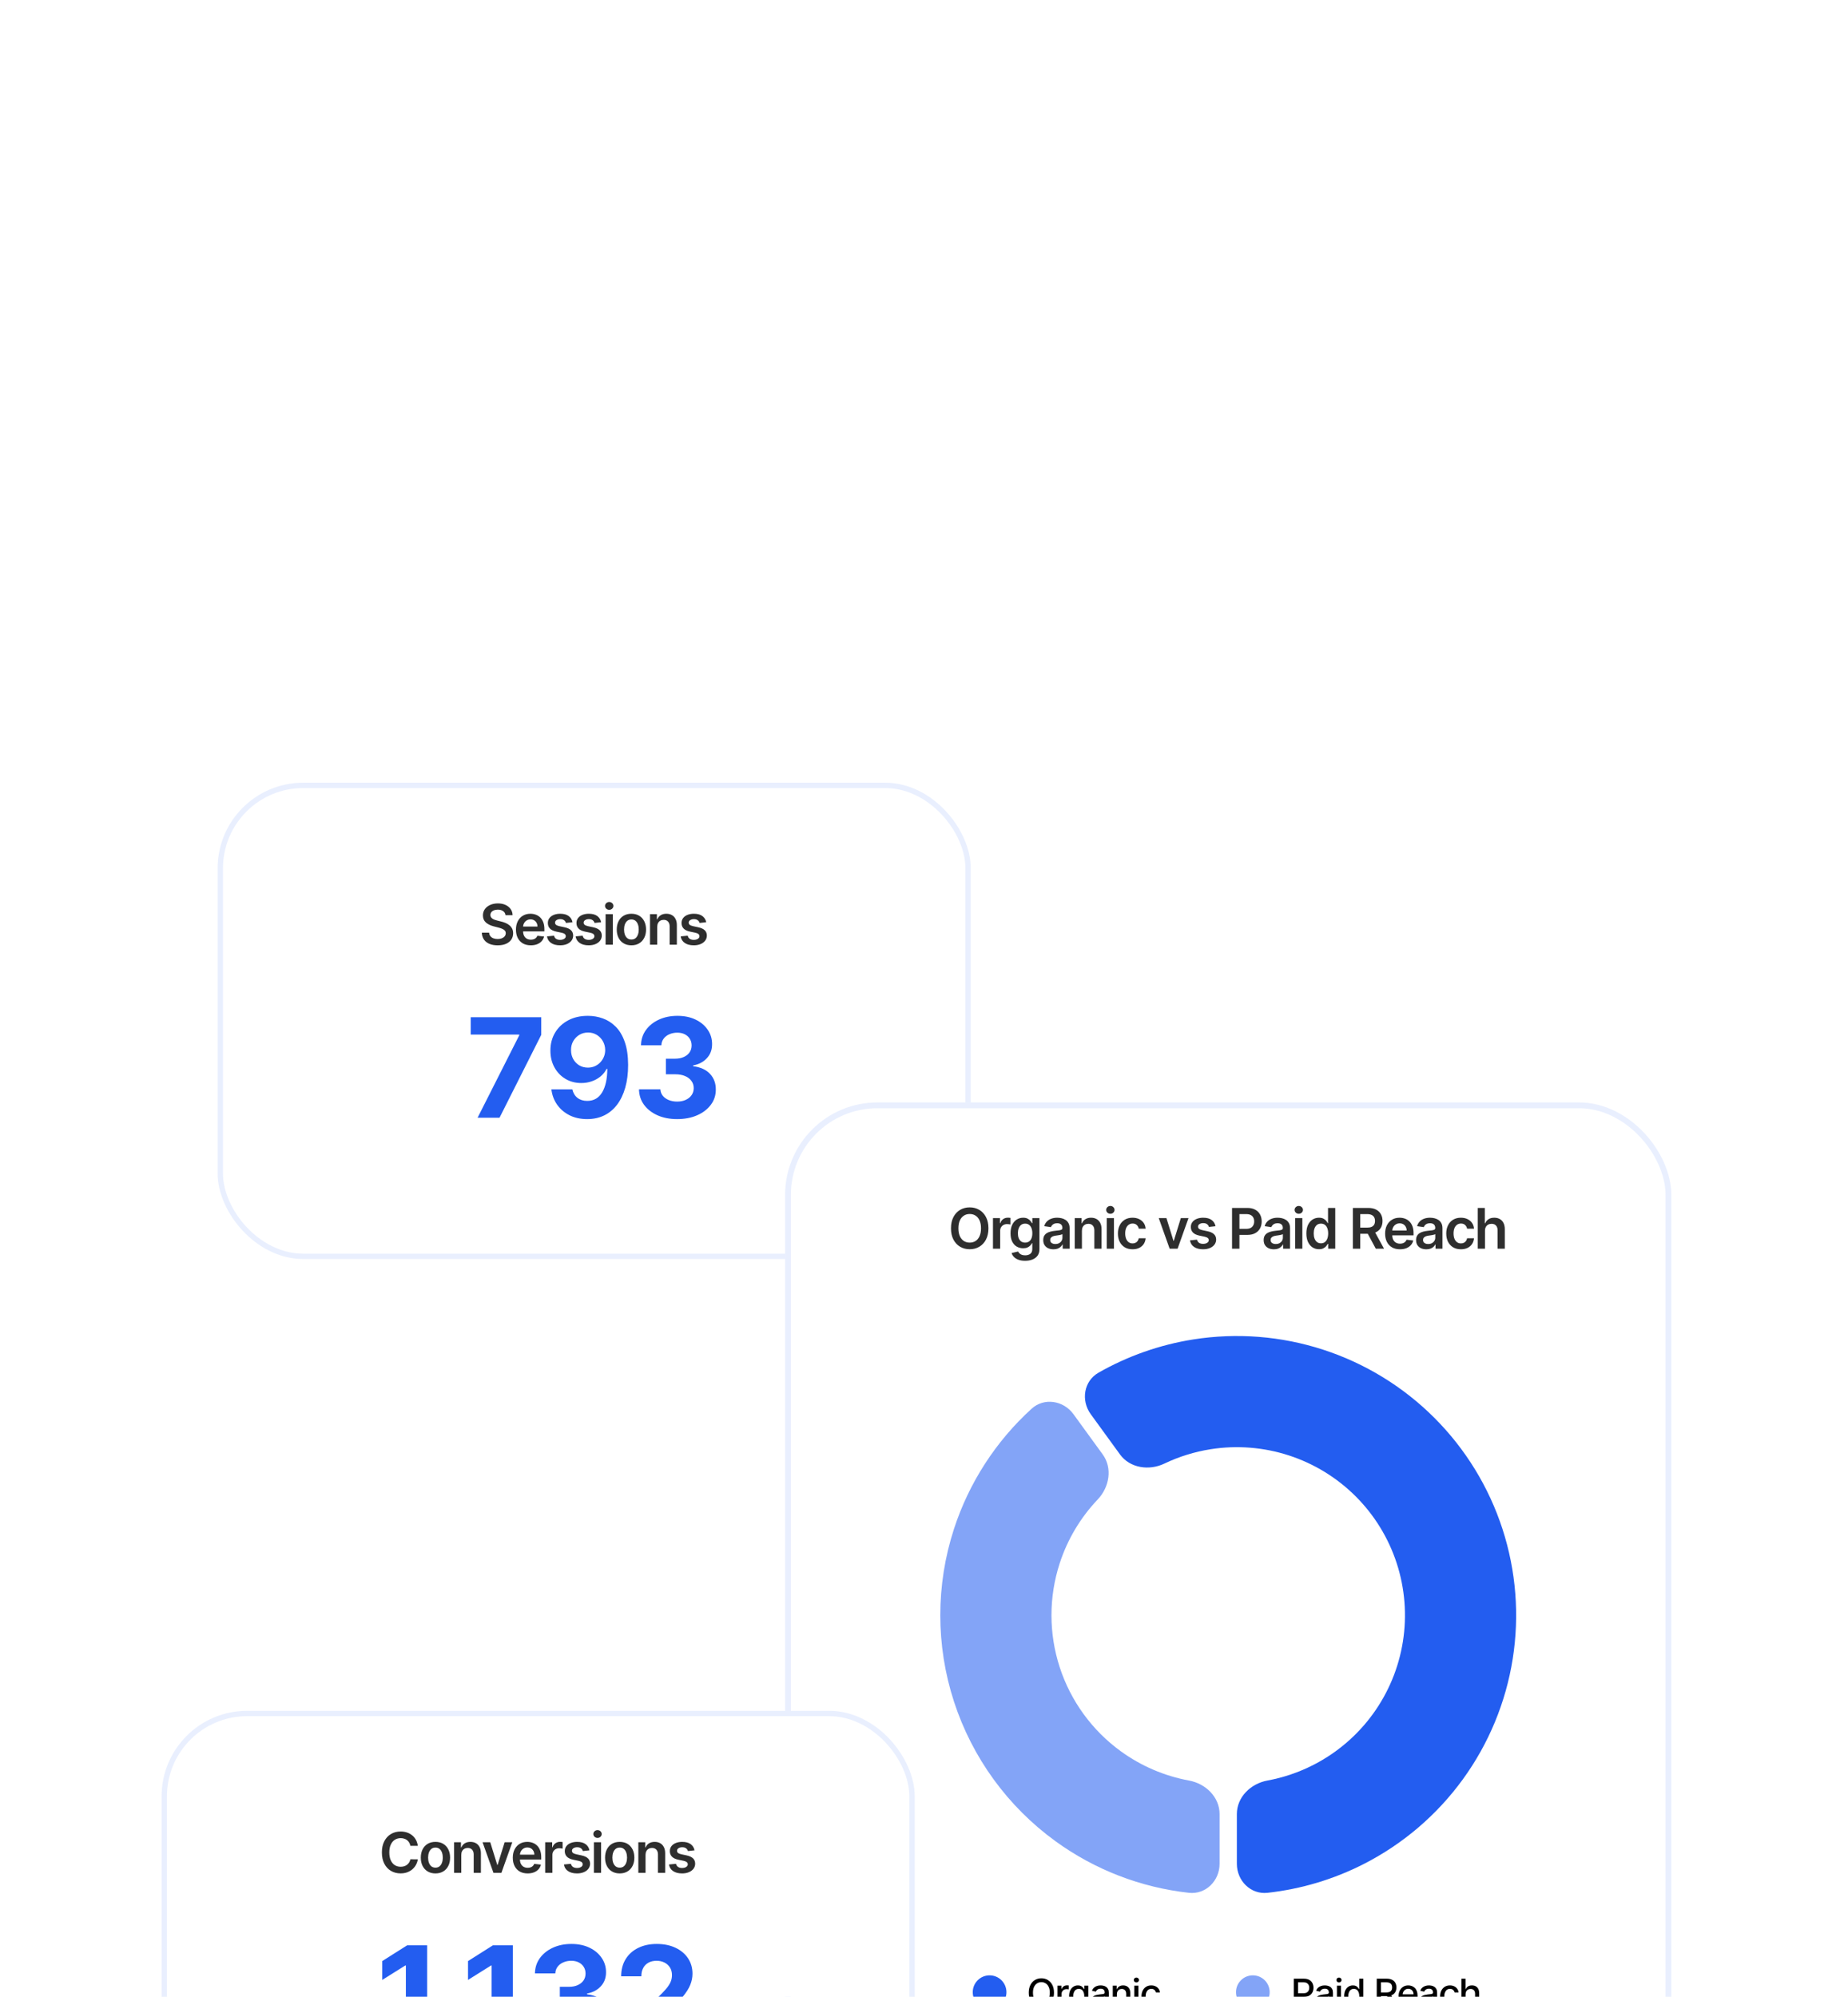 <?xml version="1.0" encoding="UTF-8"?>
<svg xmlns="http://www.w3.org/2000/svg" width="446" height="482" viewBox="0 0 446 482" fill="none">
  <g filter="url(#filter0_dddd_879_987)">
    <rect x="52.526" y="7" width="181.758" height="114.973" rx="20.645" fill="white"></rect>
    <rect x="53.171" y="7.645" width="180.468" height="113.682" rx="20" stroke="#235DF0" stroke-opacity="0.1" stroke-width="1.29"></rect>
    <path d="M121.992 38.971C121.947 38.552 121.758 38.225 121.425 37.992C121.095 37.758 120.666 37.641 120.138 37.641C119.766 37.641 119.448 37.697 119.182 37.809C118.916 37.921 118.713 38.073 118.572 38.266C118.431 38.458 118.359 38.677 118.356 38.923C118.356 39.129 118.402 39.306 118.495 39.457C118.591 39.607 118.721 39.735 118.884 39.841C119.048 39.943 119.228 40.03 119.427 40.1C119.626 40.171 119.826 40.23 120.027 40.278L120.95 40.509C121.321 40.595 121.678 40.712 122.021 40.859C122.367 41.007 122.676 41.192 122.948 41.416C123.223 41.641 123.441 41.911 123.601 42.228C123.761 42.545 123.841 42.917 123.841 43.343C123.841 43.919 123.694 44.426 123.399 44.865C123.105 45.301 122.679 45.642 122.122 45.888C121.568 46.132 120.897 46.253 120.109 46.253C119.344 46.253 118.679 46.135 118.116 45.898C117.555 45.661 117.117 45.315 116.8 44.86C116.486 44.406 116.316 43.852 116.29 43.199H118.044C118.069 43.541 118.175 43.826 118.361 44.053C118.546 44.281 118.788 44.45 119.086 44.563C119.387 44.675 119.723 44.731 120.095 44.731C120.482 44.731 120.822 44.673 121.113 44.558C121.408 44.439 121.638 44.276 121.805 44.068C121.971 43.856 122.056 43.61 122.059 43.328C122.056 43.072 121.981 42.861 121.833 42.694C121.686 42.524 121.48 42.383 121.214 42.271C120.951 42.156 120.644 42.054 120.292 41.964L119.172 41.676C118.362 41.468 117.722 41.152 117.251 40.73C116.784 40.304 116.55 39.739 116.55 39.034C116.55 38.454 116.707 37.947 117.021 37.511C117.338 37.076 117.768 36.738 118.313 36.498C118.857 36.255 119.473 36.133 120.162 36.133C120.86 36.133 121.472 36.255 121.997 36.498C122.525 36.738 122.94 37.073 123.241 37.502C123.542 37.928 123.697 38.418 123.707 38.971H121.992ZM128.103 46.249C127.364 46.249 126.725 46.095 126.187 45.788C125.652 45.477 125.241 45.038 124.952 44.471C124.664 43.901 124.52 43.23 124.52 42.459C124.52 41.7 124.664 41.034 124.952 40.461C125.244 39.884 125.65 39.436 126.172 39.116C126.694 38.792 127.308 38.63 128.012 38.63C128.467 38.63 128.896 38.704 129.299 38.852C129.706 38.996 130.065 39.22 130.375 39.524C130.689 39.828 130.936 40.216 131.115 40.686C131.294 41.154 131.384 41.711 131.384 42.358V42.891H125.337V41.719H129.717C129.714 41.386 129.642 41.09 129.501 40.83C129.36 40.568 129.163 40.361 128.91 40.211C128.661 40.06 128.369 39.985 128.036 39.985C127.681 39.985 127.368 40.072 127.099 40.244C126.83 40.414 126.621 40.638 126.47 40.917C126.323 41.192 126.248 41.495 126.244 41.825V42.848C126.244 43.277 126.323 43.645 126.48 43.953C126.637 44.257 126.856 44.491 127.138 44.654C127.42 44.814 127.75 44.894 128.127 44.894C128.38 44.894 128.609 44.859 128.814 44.788C129.019 44.715 129.197 44.608 129.347 44.467C129.498 44.326 129.612 44.151 129.688 43.943L131.312 44.126C131.21 44.555 131.014 44.929 130.726 45.249C130.441 45.566 130.076 45.813 129.631 45.989C129.186 46.162 128.677 46.249 128.103 46.249ZM138.17 40.677L136.585 40.85C136.54 40.69 136.462 40.539 136.35 40.398C136.241 40.257 136.094 40.144 135.908 40.057C135.722 39.971 135.495 39.927 135.226 39.927C134.864 39.927 134.56 40.006 134.313 40.163C134.07 40.32 133.95 40.523 133.953 40.773C133.95 40.987 134.028 41.162 134.188 41.296C134.352 41.431 134.621 41.541 134.995 41.628L136.254 41.897C136.952 42.047 137.471 42.286 137.81 42.612C138.153 42.939 138.326 43.367 138.329 43.895C138.326 44.359 138.189 44.769 137.92 45.125C137.655 45.477 137.285 45.752 136.811 45.951C136.337 46.149 135.793 46.249 135.178 46.249C134.275 46.249 133.548 46.06 132.997 45.682C132.446 45.301 132.118 44.771 132.012 44.092L133.708 43.929C133.785 44.262 133.948 44.513 134.198 44.683C134.448 44.852 134.773 44.937 135.173 44.937C135.586 44.937 135.917 44.852 136.167 44.683C136.42 44.513 136.547 44.303 136.547 44.053C136.547 43.842 136.465 43.668 136.302 43.53C136.142 43.392 135.892 43.286 135.552 43.213L134.294 42.949C133.586 42.801 133.063 42.553 132.723 42.204C132.384 41.852 132.216 41.407 132.219 40.869C132.216 40.414 132.339 40.02 132.589 39.687C132.842 39.351 133.192 39.092 133.641 38.909C134.092 38.723 134.613 38.63 135.202 38.63C136.066 38.63 136.747 38.815 137.243 39.183C137.743 39.551 138.052 40.049 138.17 40.677ZM145.078 40.677L143.493 40.85C143.448 40.69 143.369 40.539 143.257 40.398C143.148 40.257 143.001 40.144 142.815 40.057C142.63 39.971 142.402 39.927 142.133 39.927C141.771 39.927 141.467 40.006 141.221 40.163C140.977 40.32 140.857 40.523 140.86 40.773C140.857 40.987 140.936 41.162 141.096 41.296C141.259 41.431 141.528 41.541 141.903 41.628L143.161 41.897C143.859 42.047 144.378 42.286 144.718 42.612C145.06 42.939 145.233 43.367 145.236 43.895C145.233 44.359 145.097 44.769 144.828 45.125C144.562 45.477 144.192 45.752 143.718 45.951C143.244 46.149 142.7 46.249 142.085 46.249C141.182 46.249 140.455 46.06 139.905 45.682C139.354 45.301 139.026 44.771 138.92 44.092L140.615 43.929C140.692 44.262 140.856 44.513 141.105 44.683C141.355 44.852 141.68 44.937 142.08 44.937C142.494 44.937 142.825 44.852 143.075 44.683C143.328 44.513 143.454 44.303 143.454 44.053C143.454 43.842 143.373 43.668 143.209 43.53C143.049 43.392 142.799 43.286 142.46 43.213L141.201 42.949C140.494 42.801 139.97 42.553 139.631 42.204C139.291 41.852 139.123 41.407 139.126 40.869C139.123 40.414 139.247 40.02 139.496 39.687C139.749 39.351 140.1 39.092 140.548 38.909C141 38.723 141.52 38.63 142.109 38.63C142.974 38.63 143.654 38.815 144.151 39.183C144.65 39.551 144.959 40.049 145.078 40.677ZM146.154 46.105V38.727H147.893V46.105H146.154ZM147.028 37.679C146.753 37.679 146.516 37.588 146.317 37.406C146.119 37.22 146.02 36.997 146.02 36.738C146.02 36.475 146.119 36.253 146.317 36.07C146.516 35.885 146.753 35.792 147.028 35.792C147.307 35.792 147.544 35.885 147.739 36.07C147.938 36.253 148.037 36.475 148.037 36.738C148.037 36.997 147.938 37.22 147.739 37.406C147.544 37.588 147.307 37.679 147.028 37.679ZM152.383 46.249C151.663 46.249 151.038 46.09 150.51 45.773C149.981 45.456 149.572 45.013 149.28 44.443C148.992 43.873 148.848 43.206 148.848 42.444C148.848 41.682 148.992 41.015 149.28 40.441C149.572 39.868 149.981 39.423 150.51 39.106C151.038 38.789 151.663 38.63 152.383 38.63C153.104 38.63 153.728 38.789 154.256 39.106C154.785 39.423 155.193 39.868 155.481 40.441C155.773 41.015 155.918 41.682 155.918 42.444C155.918 43.206 155.773 43.873 155.481 44.443C155.193 45.013 154.785 45.456 154.256 45.773C153.728 46.09 153.104 46.249 152.383 46.249ZM152.393 44.856C152.783 44.856 153.11 44.748 153.373 44.534C153.635 44.316 153.83 44.025 153.959 43.66C154.09 43.294 154.155 42.888 154.155 42.44C154.155 41.988 154.09 41.58 153.959 41.215C153.83 40.846 153.635 40.553 153.373 40.336C153.11 40.118 152.783 40.009 152.393 40.009C151.992 40.009 151.659 40.118 151.394 40.336C151.131 40.553 150.934 40.846 150.803 41.215C150.675 41.58 150.611 41.988 150.611 42.44C150.611 42.888 150.675 43.294 150.803 43.66C150.934 44.025 151.131 44.316 151.394 44.534C151.659 44.748 151.992 44.856 152.393 44.856ZM158.617 41.782V46.105H156.878V38.727H158.54V39.98H158.626C158.796 39.567 159.067 39.239 159.438 38.996C159.813 38.752 160.276 38.63 160.826 38.63C161.336 38.63 161.779 38.739 162.157 38.957C162.538 39.175 162.833 39.49 163.041 39.903C163.252 40.316 163.356 40.818 163.353 41.407V46.105H161.614V41.676C161.614 41.183 161.486 40.797 161.23 40.518C160.977 40.24 160.626 40.1 160.178 40.1C159.874 40.1 159.603 40.168 159.366 40.302C159.132 40.433 158.948 40.624 158.814 40.874C158.683 41.123 158.617 41.426 158.617 41.782ZM170.436 40.677L168.851 40.85C168.806 40.69 168.727 40.539 168.615 40.398C168.506 40.257 168.359 40.144 168.173 40.057C167.988 39.971 167.76 39.927 167.491 39.927C167.13 39.927 166.825 40.006 166.579 40.163C166.335 40.32 166.215 40.523 166.218 40.773C166.215 40.987 166.294 41.162 166.454 41.296C166.617 41.431 166.886 41.541 167.261 41.628L168.519 41.897C169.217 42.047 169.736 42.286 170.076 42.612C170.418 42.939 170.591 43.367 170.594 43.895C170.591 44.359 170.455 44.769 170.186 45.125C169.92 45.477 169.55 45.752 169.076 45.951C168.603 46.149 168.058 46.249 167.443 46.249C166.54 46.249 165.813 46.06 165.263 45.682C164.712 45.301 164.384 44.771 164.278 44.092L165.974 43.929C166.05 44.262 166.214 44.513 166.463 44.683C166.713 44.852 167.038 44.937 167.439 44.937C167.852 44.937 168.183 44.852 168.433 44.683C168.686 44.513 168.812 44.303 168.812 44.053C168.812 43.842 168.731 43.668 168.567 43.53C168.407 43.392 168.157 43.286 167.818 43.213L166.56 42.949C165.852 42.801 165.328 42.553 164.989 42.204C164.649 41.852 164.481 41.407 164.484 40.869C164.481 40.414 164.605 40.02 164.854 39.687C165.107 39.351 165.458 39.092 165.906 38.909C166.358 38.723 166.878 38.63 167.467 38.63C168.332 38.63 169.012 38.815 169.509 39.183C170.008 39.551 170.317 40.049 170.436 40.677Z" fill="#2E2E2E"></path>
    <path d="M115.261 87.867L125.32 67.964V67.798H113.603V63.604H130.627V67.857L120.557 87.867H115.261ZM141.901 63.273C143.148 63.273 144.349 63.482 145.502 63.901C146.663 64.319 147.698 64.986 148.606 65.903C149.522 66.819 150.245 68.035 150.774 69.552C151.311 71.06 151.584 72.912 151.592 75.108C151.592 77.169 151.359 79.01 150.893 80.629C150.434 82.24 149.775 83.61 148.914 84.74C148.053 85.869 147.015 86.73 145.798 87.322C144.582 87.907 143.223 88.199 141.723 88.199C140.104 88.199 138.674 87.887 137.434 87.263C136.194 86.631 135.195 85.774 134.437 84.692C133.687 83.602 133.232 82.378 133.074 81.019H138.133C138.331 81.904 138.745 82.591 139.377 83.081C140.009 83.563 140.791 83.804 141.723 83.804C143.302 83.804 144.503 83.117 145.324 81.742C146.146 80.36 146.56 78.469 146.568 76.067H146.402C146.039 76.778 145.549 77.39 144.933 77.904C144.317 78.409 143.611 78.8 142.813 79.077C142.023 79.353 141.182 79.491 140.289 79.491C138.86 79.491 137.584 79.156 136.463 78.484C135.341 77.813 134.457 76.889 133.809 75.712C133.161 74.535 132.838 73.193 132.838 71.684C132.83 70.057 133.205 68.608 133.963 67.336C134.721 66.064 135.78 65.069 137.138 64.351C138.504 63.624 140.092 63.265 141.901 63.273ZM141.936 67.301C141.138 67.301 140.428 67.49 139.804 67.869C139.188 68.248 138.698 68.758 138.335 69.397C137.979 70.037 137.805 70.752 137.813 71.542C137.813 72.34 137.987 73.058 138.335 73.698C138.69 74.33 139.172 74.835 139.78 75.215C140.396 75.586 141.099 75.771 141.889 75.771C142.481 75.771 143.03 75.661 143.535 75.44C144.041 75.218 144.479 74.914 144.851 74.527C145.23 74.132 145.526 73.678 145.739 73.165C145.952 72.651 146.059 72.107 146.059 71.53C146.051 70.764 145.869 70.061 145.514 69.421C145.159 68.781 144.669 68.268 144.045 67.881C143.421 67.494 142.718 67.301 141.936 67.301ZM163.419 88.199C161.65 88.199 160.074 87.895 158.692 87.287C157.318 86.671 156.232 85.826 155.434 84.751C154.644 83.669 154.237 82.421 154.214 81.008H159.379C159.411 81.6 159.604 82.121 159.96 82.572C160.323 83.014 160.805 83.357 161.405 83.602C162.005 83.847 162.68 83.969 163.431 83.969C164.213 83.969 164.904 83.831 165.504 83.555C166.104 83.278 166.574 82.895 166.914 82.406C167.253 81.916 167.423 81.351 167.423 80.712C167.423 80.064 167.242 79.491 166.878 78.994C166.523 78.488 166.009 78.093 165.338 77.809C164.675 77.525 163.885 77.382 162.969 77.382H160.706V73.615H162.969C163.743 73.615 164.426 73.481 165.018 73.212C165.619 72.944 166.084 72.573 166.416 72.099C166.748 71.617 166.914 71.056 166.914 70.416C166.914 69.808 166.768 69.275 166.475 68.817C166.191 68.351 165.788 67.988 165.267 67.727C164.754 67.466 164.153 67.336 163.466 67.336C162.771 67.336 162.135 67.463 161.559 67.715C160.982 67.96 160.52 68.311 160.173 68.77C159.825 69.228 159.64 69.765 159.616 70.381H154.699C154.723 68.983 155.122 67.751 155.896 66.684C156.67 65.618 157.713 64.785 159.024 64.185C160.343 63.577 161.831 63.273 163.49 63.273C165.164 63.273 166.629 63.577 167.885 64.185C169.141 64.793 170.116 65.614 170.811 66.649C171.514 67.676 171.862 68.829 171.854 70.108C171.862 71.467 171.439 72.6 170.586 73.508C169.741 74.417 168.64 74.993 167.281 75.238V75.428C169.066 75.657 170.424 76.277 171.356 77.288C172.296 78.291 172.762 79.547 172.754 81.055C172.762 82.437 172.363 83.665 171.558 84.74C170.76 85.814 169.658 86.659 168.253 87.275C166.847 87.891 165.235 88.199 163.419 88.199Z" fill="#235DF0"></path>
  </g>
  <g filter="url(#filter1_dddd_879_987)">
    <rect x="189.479" y="69.559" width="213.883" height="240.09" rx="22.303" fill="white"></rect>
    <rect x="190.176" y="70.256" width="212.489" height="238.696" rx="21.606" stroke="#235DF0" stroke-opacity="0.1" stroke-width="1.394"></rect>
    <path d="M238.552 99.943C238.552 101.003 238.353 101.91 237.956 102.666C237.562 103.419 237.024 103.995 236.342 104.395C235.663 104.796 234.893 104.996 234.032 104.996C233.171 104.996 232.399 104.796 231.717 104.395C231.038 103.992 230.5 103.414 230.103 102.661C229.709 101.906 229.512 100.999 229.512 99.943C229.512 98.883 229.709 97.977 230.103 97.224C230.5 96.468 231.038 95.89 231.717 95.49C232.399 95.09 233.171 94.89 234.032 94.89C234.893 94.89 235.663 95.09 236.342 95.49C237.024 95.89 237.562 96.468 237.956 97.224C238.353 97.977 238.552 98.883 238.552 99.943ZM236.76 99.943C236.76 99.197 236.643 98.567 236.41 98.055C236.179 97.539 235.859 97.15 235.449 96.888C235.039 96.622 234.567 96.489 234.032 96.489C233.497 96.489 233.025 96.622 232.615 96.888C232.205 97.15 231.883 97.539 231.649 98.055C231.419 98.567 231.304 99.197 231.304 99.943C231.304 100.689 231.419 101.32 231.649 101.835C231.883 102.348 232.205 102.737 232.615 103.002C233.025 103.265 233.497 103.396 234.032 103.396C234.567 103.396 235.039 103.265 235.449 103.002C235.859 102.737 236.179 102.348 236.41 101.835C236.643 101.32 236.76 100.689 236.76 99.943ZM239.644 104.861V97.483H241.33V98.713H241.407C241.541 98.287 241.772 97.959 242.098 97.728C242.428 97.495 242.804 97.378 243.227 97.378C243.323 97.378 243.43 97.382 243.549 97.392C243.671 97.398 243.771 97.41 243.851 97.426V99.025C243.778 99 243.661 98.977 243.501 98.958C243.344 98.936 243.192 98.924 243.044 98.924C242.727 98.924 242.442 98.993 242.189 99.131C241.94 99.265 241.743 99.453 241.599 99.693C241.455 99.933 241.383 100.21 241.383 100.524V104.861H239.644ZM247.395 107.782C246.771 107.782 246.235 107.697 245.786 107.527C245.338 107.361 244.978 107.137 244.706 106.855C244.433 106.573 244.244 106.261 244.139 105.918L245.705 105.539C245.775 105.683 245.878 105.825 246.012 105.966C246.147 106.11 246.327 106.229 246.555 106.322C246.785 106.418 247.075 106.466 247.424 106.466C247.917 106.466 248.326 106.346 248.649 106.105C248.972 105.868 249.134 105.478 249.134 104.933V103.536H249.048C248.958 103.715 248.827 103.899 248.654 104.088C248.484 104.277 248.258 104.435 247.977 104.564C247.698 104.692 247.347 104.756 246.925 104.756C246.358 104.756 245.844 104.623 245.383 104.357C244.925 104.088 244.56 103.688 244.288 103.156C244.019 102.621 243.884 101.952 243.884 101.148C243.884 100.338 244.019 99.654 244.288 99.097C244.56 98.537 244.926 98.113 245.388 97.824C245.849 97.533 246.363 97.387 246.929 97.387C247.362 97.387 247.717 97.461 247.996 97.608C248.278 97.752 248.502 97.927 248.668 98.132C248.835 98.334 248.961 98.524 249.048 98.704H249.144V97.483H250.859V104.981C250.859 105.612 250.708 106.134 250.407 106.547C250.106 106.96 249.695 107.269 249.173 107.474C248.651 107.679 248.058 107.782 247.395 107.782ZM247.41 103.392C247.778 103.392 248.092 103.302 248.351 103.123C248.611 102.943 248.808 102.685 248.942 102.349C249.077 102.013 249.144 101.609 249.144 101.139C249.144 100.674 249.077 100.268 248.942 99.919C248.811 99.57 248.615 99.299 248.356 99.107C248.1 98.912 247.784 98.814 247.41 98.814C247.022 98.814 246.699 98.915 246.44 99.117C246.18 99.318 245.985 99.595 245.854 99.948C245.722 100.297 245.657 100.694 245.657 101.139C245.657 101.59 245.722 101.986 245.854 102.325C245.988 102.661 246.185 102.924 246.444 103.113C246.707 103.299 247.029 103.392 247.41 103.392ZM254.248 105.01C253.78 105.01 253.359 104.927 252.984 104.76C252.613 104.591 252.318 104.341 252.101 104.011C251.886 103.681 251.779 103.275 251.779 102.791C251.779 102.375 251.856 102.031 252.009 101.758C252.163 101.486 252.373 101.268 252.639 101.105C252.904 100.942 253.204 100.819 253.537 100.735C253.873 100.649 254.22 100.586 254.579 100.548C255.011 100.503 255.362 100.463 255.631 100.428C255.9 100.389 256.095 100.332 256.217 100.255C256.342 100.175 256.404 100.052 256.404 99.885V99.856C256.404 99.494 256.297 99.214 256.083 99.016C255.868 98.817 255.559 98.718 255.156 98.718C254.73 98.718 254.392 98.811 254.142 98.996C253.895 99.182 253.729 99.401 253.642 99.654L252.019 99.424C252.147 98.976 252.358 98.601 252.653 98.3C252.948 97.996 253.308 97.768 253.734 97.618C254.16 97.464 254.63 97.387 255.146 97.387C255.501 97.387 255.855 97.429 256.207 97.512C256.56 97.596 256.881 97.733 257.173 97.925C257.464 98.114 257.698 98.372 257.874 98.699C258.054 99.025 258.143 99.434 258.143 99.924V104.861H256.472V103.848H256.414C256.308 104.053 256.159 104.245 255.967 104.424C255.778 104.6 255.54 104.743 255.252 104.852C254.967 104.957 254.632 105.01 254.248 105.01ZM254.699 103.733C255.048 103.733 255.351 103.664 255.607 103.526C255.863 103.385 256.06 103.199 256.198 102.969C256.339 102.738 256.409 102.487 256.409 102.215V101.345C256.355 101.39 256.262 101.432 256.131 101.47C256.002 101.509 255.858 101.542 255.698 101.571C255.538 101.6 255.38 101.625 255.223 101.648C255.066 101.67 254.93 101.69 254.814 101.706C254.555 101.741 254.323 101.798 254.118 101.878C253.913 101.959 253.751 102.071 253.633 102.215C253.514 102.356 253.455 102.538 253.455 102.762C253.455 103.082 253.572 103.324 253.806 103.488C254.04 103.651 254.337 103.733 254.699 103.733ZM261.114 100.538V104.861H259.376V97.483H261.037V98.737H261.124C261.294 98.324 261.564 97.996 261.936 97.752C262.31 97.509 262.773 97.387 263.324 97.387C263.833 97.387 264.277 97.496 264.654 97.714C265.035 97.932 265.33 98.247 265.538 98.66C265.75 99.073 265.854 99.575 265.85 100.164V104.861H264.112V100.433C264.112 99.939 263.984 99.554 263.727 99.275C263.474 98.996 263.124 98.857 262.675 98.857C262.371 98.857 262.101 98.924 261.864 99.059C261.63 99.19 261.446 99.381 261.311 99.63C261.18 99.88 261.114 100.183 261.114 100.538ZM267.102 104.861V97.483H268.841V104.861H267.102ZM267.976 96.436C267.701 96.436 267.464 96.345 267.265 96.162C267.067 95.977 266.968 95.754 266.968 95.495C266.968 95.232 267.067 95.01 267.265 94.827C267.464 94.641 267.701 94.549 267.976 94.549C268.255 94.549 268.492 94.641 268.687 94.827C268.886 95.01 268.985 95.232 268.985 95.495C268.985 95.754 268.886 95.977 268.687 96.162C268.492 96.345 268.255 96.436 267.976 96.436ZM273.331 105.005C272.595 105.005 271.962 104.844 271.434 104.52C270.909 104.197 270.503 103.75 270.218 103.18C269.937 102.607 269.796 101.947 269.796 101.201C269.796 100.452 269.94 99.791 270.228 99.217C270.516 98.641 270.923 98.193 271.448 97.873C271.977 97.549 272.601 97.387 273.321 97.387C273.92 97.387 274.45 97.498 274.911 97.719C275.376 97.936 275.746 98.246 276.021 98.646C276.296 99.043 276.453 99.507 276.492 100.039H274.83C274.762 99.683 274.602 99.387 274.349 99.15C274.1 98.91 273.765 98.79 273.345 98.79C272.99 98.79 272.678 98.886 272.409 99.078C272.14 99.267 271.93 99.539 271.78 99.895C271.632 100.25 271.559 100.676 271.559 101.172C271.559 101.675 271.632 102.107 271.78 102.469C271.927 102.828 272.133 103.105 272.399 103.3C272.668 103.492 272.984 103.588 273.345 103.588C273.602 103.588 273.831 103.54 274.032 103.444C274.237 103.345 274.409 103.203 274.546 103.017C274.684 102.831 274.778 102.605 274.83 102.34H276.492C276.45 102.862 276.296 103.324 276.031 103.728C275.765 104.128 275.403 104.442 274.945 104.669C274.487 104.893 273.949 105.005 273.331 105.005ZM286.833 97.483L284.205 104.861H282.284L279.656 97.483H281.511L283.206 102.964H283.283L284.983 97.483H286.833ZM293.351 99.434L291.766 99.606C291.721 99.446 291.643 99.296 291.531 99.155C291.422 99.014 291.274 98.9 291.089 98.814C290.903 98.728 290.676 98.684 290.407 98.684C290.045 98.684 289.741 98.763 289.494 98.92C289.251 99.076 289.131 99.28 289.134 99.53C289.131 99.744 289.209 99.919 289.369 100.053C289.532 100.188 289.801 100.298 290.176 100.385L291.435 100.654C292.133 100.804 292.651 101.043 292.991 101.369C293.333 101.696 293.506 102.123 293.51 102.652C293.506 103.116 293.37 103.526 293.101 103.881C292.836 104.234 292.466 104.509 291.992 104.708C291.518 104.906 290.973 105.005 290.359 105.005C289.456 105.005 288.729 104.816 288.178 104.439C287.627 104.058 287.299 103.528 287.193 102.849L288.889 102.685C288.966 103.018 289.129 103.27 289.379 103.44C289.629 103.609 289.954 103.694 290.354 103.694C290.767 103.694 291.098 103.609 291.348 103.44C291.601 103.27 291.728 103.06 291.728 102.81C291.728 102.599 291.646 102.424 291.483 102.287C291.322 102.149 291.073 102.043 290.733 101.97L289.475 101.706C288.767 101.558 288.244 101.31 287.904 100.961C287.565 100.609 287.397 100.164 287.4 99.626C287.397 99.171 287.52 98.777 287.77 98.444C288.023 98.108 288.373 97.849 288.822 97.666C289.273 97.48 289.793 97.387 290.383 97.387C291.247 97.387 291.928 97.572 292.424 97.94C292.924 98.308 293.233 98.806 293.351 99.434ZM297.343 104.861V95.024H301.032C301.788 95.024 302.422 95.165 302.934 95.447C303.45 95.729 303.839 96.116 304.102 96.609C304.367 97.099 304.5 97.656 304.5 98.281C304.5 98.912 304.367 99.472 304.102 99.962C303.836 100.452 303.444 100.838 302.925 101.12C302.406 101.398 301.767 101.537 301.008 101.537H298.563V100.072H300.768C301.21 100.072 301.572 99.996 301.854 99.842C302.135 99.688 302.344 99.477 302.478 99.208C302.616 98.939 302.685 98.63 302.685 98.281C302.685 97.932 302.616 97.624 302.478 97.359C302.344 97.093 302.134 96.886 301.849 96.739C301.567 96.588 301.204 96.513 300.758 96.513H299.125V104.861H297.343ZM307.446 105.01C306.979 105.01 306.558 104.927 306.183 104.76C305.811 104.591 305.517 104.341 305.299 104.011C305.085 103.681 304.977 103.275 304.977 102.791C304.977 102.375 305.054 102.031 305.208 101.758C305.362 101.486 305.571 101.268 305.837 101.105C306.103 100.942 306.402 100.819 306.735 100.735C307.072 100.649 307.419 100.586 307.778 100.548C308.21 100.503 308.561 100.463 308.83 100.428C309.099 100.389 309.294 100.332 309.416 100.255C309.54 100.175 309.603 100.052 309.603 99.885V99.856C309.603 99.494 309.496 99.214 309.281 99.016C309.067 98.817 308.758 98.718 308.354 98.718C307.928 98.718 307.59 98.811 307.341 98.996C307.094 99.182 306.927 99.401 306.841 99.654L305.217 99.424C305.346 98.976 305.557 98.601 305.852 98.3C306.146 97.996 306.506 97.768 306.932 97.618C307.358 97.464 307.829 97.387 308.344 97.387C308.7 97.387 309.054 97.429 309.406 97.512C309.758 97.596 310.08 97.733 310.371 97.925C310.663 98.114 310.897 98.372 311.073 98.699C311.252 99.025 311.342 99.434 311.342 99.924V104.861H309.67V103.848H309.613C309.507 104.053 309.358 104.245 309.166 104.424C308.977 104.6 308.738 104.743 308.45 104.852C308.165 104.957 307.83 105.01 307.446 105.01ZM307.898 103.733C308.247 103.733 308.549 103.664 308.806 103.526C309.062 103.385 309.259 103.199 309.396 102.969C309.537 102.738 309.608 102.487 309.608 102.215V101.345C309.553 101.39 309.46 101.432 309.329 101.47C309.201 101.509 309.057 101.542 308.897 101.571C308.737 101.6 308.578 101.625 308.421 101.648C308.264 101.67 308.128 101.69 308.013 101.706C307.754 101.741 307.521 101.798 307.317 101.878C307.112 101.959 306.95 102.071 306.831 102.215C306.713 102.356 306.654 102.538 306.654 102.762C306.654 103.082 306.771 103.324 307.004 103.488C307.238 103.651 307.536 103.733 307.898 103.733ZM312.574 104.861V97.483H314.313V104.861H312.574ZM313.448 96.436C313.173 96.436 312.936 96.345 312.737 96.162C312.539 95.977 312.44 95.754 312.44 95.495C312.44 95.232 312.539 95.01 312.737 94.827C312.936 94.641 313.173 94.549 313.448 94.549C313.727 94.549 313.964 94.641 314.159 94.827C314.358 95.01 314.457 95.232 314.457 95.495C314.457 95.754 314.358 95.977 314.159 96.162C313.964 96.345 313.727 96.436 313.448 96.436ZM318.323 104.991C317.743 104.991 317.224 104.842 316.767 104.544C316.309 104.247 315.947 103.814 315.681 103.247C315.415 102.681 315.282 101.992 315.282 101.182C315.282 100.362 315.417 99.671 315.686 99.107C315.958 98.54 316.325 98.113 316.786 97.824C317.247 97.533 317.761 97.387 318.328 97.387C318.76 97.387 319.115 97.461 319.394 97.608C319.673 97.752 319.893 97.927 320.057 98.132C320.22 98.334 320.347 98.524 320.436 98.704H320.508V95.024H322.252V104.861H320.542V103.699H320.436C320.347 103.878 320.217 104.069 320.047 104.271C319.877 104.469 319.653 104.639 319.375 104.78C319.096 104.921 318.745 104.991 318.323 104.991ZM318.808 103.564C319.176 103.564 319.49 103.465 319.749 103.267C320.009 103.065 320.206 102.785 320.34 102.426C320.475 102.067 320.542 101.649 320.542 101.172C320.542 100.695 320.475 100.281 320.34 99.928C320.209 99.576 320.014 99.302 319.754 99.107C319.498 98.912 319.183 98.814 318.808 98.814C318.42 98.814 318.097 98.915 317.838 99.117C317.578 99.318 317.383 99.597 317.252 99.952C317.12 100.308 317.055 100.714 317.055 101.172C317.055 101.633 317.12 102.045 317.252 102.407C317.386 102.765 317.583 103.049 317.842 103.257C318.105 103.462 318.427 103.564 318.808 103.564ZM326.505 104.861V95.024H330.194C330.949 95.024 331.583 95.155 332.096 95.418C332.611 95.681 333 96.049 333.263 96.523C333.529 96.993 333.662 97.543 333.662 98.17C333.662 98.801 333.527 99.349 333.258 99.813C332.992 100.274 332.6 100.631 332.081 100.884C331.563 101.134 330.925 101.259 330.17 101.259H327.542V99.779H329.929C330.371 99.779 330.733 99.719 331.015 99.597C331.297 99.472 331.505 99.291 331.639 99.054C331.777 98.814 331.846 98.519 331.846 98.17C331.846 97.821 331.777 97.523 331.639 97.277C331.502 97.027 331.292 96.838 331.01 96.71C330.728 96.579 330.365 96.513 329.92 96.513H328.287V104.861H326.505ZM331.587 100.404L334.022 104.861H332.033L329.641 100.404H331.587ZM337.87 105.005C337.13 105.005 336.491 104.852 335.953 104.544C335.418 104.234 335.007 103.795 334.719 103.228C334.431 102.658 334.286 101.987 334.286 101.216C334.286 100.457 334.431 99.791 334.719 99.217C335.01 98.641 335.417 98.193 335.939 97.873C336.461 97.549 337.074 97.387 337.778 97.387C338.233 97.387 338.662 97.461 339.066 97.608C339.472 97.752 339.831 97.977 340.142 98.281C340.455 98.585 340.702 98.972 340.881 99.443C341.061 99.911 341.15 100.468 341.15 101.115V101.648H335.103V100.476H339.484C339.48 100.143 339.408 99.847 339.267 99.587C339.127 99.325 338.93 99.118 338.677 98.968C338.427 98.817 338.135 98.742 337.802 98.742C337.447 98.742 337.135 98.828 336.866 99.001C336.597 99.171 336.387 99.395 336.237 99.674C336.089 99.949 336.014 100.252 336.011 100.582V101.605C336.011 102.034 336.089 102.402 336.246 102.709C336.403 103.014 336.622 103.247 336.904 103.411C337.186 103.571 337.516 103.651 337.894 103.651C338.147 103.651 338.376 103.616 338.581 103.545C338.786 103.472 338.963 103.364 339.114 103.223C339.264 103.082 339.378 102.908 339.455 102.7L341.078 102.882C340.976 103.311 340.781 103.686 340.492 104.006C340.207 104.323 339.842 104.57 339.397 104.746C338.952 104.919 338.443 105.005 337.87 105.005ZM344.228 105.01C343.761 105.01 343.34 104.927 342.965 104.76C342.594 104.591 342.299 104.341 342.081 104.011C341.867 103.681 341.76 103.275 341.76 102.791C341.76 102.375 341.836 102.031 341.99 101.758C342.144 101.486 342.354 101.268 342.619 101.105C342.885 100.942 343.185 100.819 343.518 100.735C343.854 100.649 344.201 100.586 344.56 100.548C344.992 100.503 345.343 100.463 345.612 100.428C345.881 100.389 346.076 100.332 346.198 100.255C346.323 100.175 346.385 100.052 346.385 99.885V99.856C346.385 99.494 346.278 99.214 346.063 99.016C345.849 98.817 345.54 98.718 345.136 98.718C344.71 98.718 344.373 98.811 344.123 98.996C343.876 99.182 343.71 99.401 343.623 99.654L342 99.424C342.128 98.976 342.339 98.601 342.634 98.3C342.928 97.996 343.289 97.768 343.714 97.618C344.14 97.464 344.611 97.387 345.127 97.387C345.482 97.387 345.836 97.429 346.188 97.512C346.54 97.596 346.862 97.733 347.154 97.925C347.445 98.114 347.679 98.372 347.855 98.699C348.034 99.025 348.124 99.434 348.124 99.924V104.861H346.452V103.848H346.395C346.289 104.053 346.14 104.245 345.948 104.424C345.759 104.6 345.521 104.743 345.232 104.852C344.947 104.957 344.613 105.01 344.228 105.01ZM344.68 103.733C345.029 103.733 345.332 103.664 345.588 103.526C345.844 103.385 346.041 103.199 346.179 102.969C346.319 102.738 346.39 102.487 346.39 102.215V101.345C346.335 101.39 346.243 101.432 346.111 101.47C345.983 101.509 345.839 101.542 345.679 101.571C345.519 101.6 345.36 101.625 345.204 101.648C345.047 101.67 344.911 101.69 344.795 101.706C344.536 101.741 344.304 101.798 344.099 101.878C343.894 101.959 343.732 102.071 343.614 102.215C343.495 102.356 343.436 102.538 343.436 102.762C343.436 103.082 343.553 103.324 343.787 103.488C344.02 103.651 344.318 103.733 344.68 103.733ZM352.575 105.005C351.838 105.005 351.206 104.844 350.677 104.52C350.152 104.197 349.747 103.75 349.462 103.18C349.18 102.607 349.039 101.947 349.039 101.201C349.039 100.452 349.183 99.791 349.472 99.217C349.76 98.641 350.166 98.193 350.692 97.873C351.22 97.549 351.844 97.387 352.565 97.387C353.164 97.387 353.694 97.498 354.155 97.719C354.619 97.936 354.989 98.246 355.264 98.646C355.54 99.043 355.697 99.507 355.735 100.039H354.073C354.006 99.683 353.846 99.387 353.593 99.15C353.343 98.91 353.008 98.79 352.589 98.79C352.234 98.79 351.921 98.886 351.652 99.078C351.383 99.267 351.174 99.539 351.023 99.895C350.876 100.25 350.802 100.676 350.802 101.172C350.802 101.675 350.876 102.107 351.023 102.469C351.17 102.828 351.377 103.105 351.643 103.3C351.912 103.492 352.227 103.588 352.589 103.588C352.845 103.588 353.074 103.54 353.276 103.444C353.481 103.345 353.652 103.203 353.79 103.017C353.927 102.831 354.022 102.605 354.073 102.34H355.735C355.694 102.862 355.54 103.324 355.274 103.728C355.008 104.128 354.646 104.442 354.188 104.669C353.731 104.893 353.193 105.005 352.575 105.005ZM358.386 100.538V104.861H356.647V95.024H358.347V98.737H358.434C358.607 98.321 358.874 97.993 359.236 97.752C359.601 97.509 360.065 97.387 360.629 97.387C361.141 97.387 361.588 97.495 361.969 97.709C362.35 97.924 362.645 98.237 362.853 98.651C363.064 99.064 363.17 99.568 363.17 100.164V104.861H361.431V100.433C361.431 99.936 361.303 99.55 361.047 99.275C360.794 98.996 360.438 98.857 359.98 98.857C359.673 98.857 359.398 98.924 359.154 99.059C358.914 99.19 358.725 99.381 358.587 99.63C358.453 99.88 358.386 100.183 358.386 100.538Z" fill="#2E2E2E"></path>
    <path d="M294.336 253.336C294.336 257.429 291.007 260.79 286.938 260.34C275.339 259.06 264.226 254.783 254.717 247.875C243.201 239.508 234.63 227.711 230.231 214.173C225.833 200.636 225.833 186.053 230.231 172.516C233.864 161.337 240.341 151.345 248.972 143.492C251.999 140.737 256.668 141.499 259.074 144.811L266.131 154.524C268.537 157.836 267.741 162.432 264.921 165.4C260.774 169.765 257.629 175.022 255.749 180.807C253.101 188.956 253.101 197.733 255.749 205.882C258.397 214.031 263.556 221.132 270.488 226.168C275.409 229.743 281.044 232.148 286.965 233.242C290.99 233.985 294.336 237.235 294.336 241.329L294.336 253.336Z" fill="#83A4F7"></path>
    <path d="M298.505 253.336C298.505 257.429 301.833 260.79 305.902 260.34C313.972 259.449 321.835 257.105 329.105 253.401C338.583 248.572 346.783 241.568 353.035 232.963C359.287 224.358 363.414 214.395 365.078 203.889C366.742 193.383 365.896 182.632 362.609 172.516C359.322 162.399 353.687 153.205 346.166 145.683C338.645 138.162 329.45 132.527 319.334 129.24C309.217 125.953 298.467 125.107 287.961 126.771C279.902 128.048 272.162 130.773 265.11 134.796C261.554 136.824 260.837 141.499 263.243 144.811L270.3 154.524C272.707 157.836 277.323 158.499 281.017 156.735C284.533 155.055 288.284 153.885 292.158 153.272C298.482 152.27 304.953 152.779 311.042 154.758C317.132 156.737 322.666 160.128 327.194 164.656C331.721 169.183 335.113 174.718 337.091 180.807C339.07 186.896 339.579 193.367 338.578 199.691C337.576 206.015 335.092 212.012 331.329 217.192C327.565 222.372 322.629 226.588 316.924 229.495C313.43 231.275 309.707 232.534 305.876 233.242C301.85 233.985 298.505 237.235 298.505 241.329L298.505 253.336Z" fill="#235DF0"></path>
    <circle cx="238.83" cy="284.328" r="4.066" fill="#235DF0"></circle>
    <path d="M254.372 284.448C254.372 285.17 254.24 285.791 253.976 286.31C253.712 286.827 253.35 287.225 252.89 287.505C252.432 287.782 251.912 287.921 251.329 287.921C250.743 287.921 250.221 287.782 249.761 287.505C249.303 287.225 248.942 286.826 248.678 286.307C248.414 285.787 248.282 285.168 248.282 284.448C248.282 283.727 248.414 283.107 248.678 282.59C248.942 282.071 249.303 281.672 249.761 281.395C250.221 281.116 250.743 280.976 251.329 280.976C251.912 280.976 252.432 281.116 252.89 281.395C253.35 281.672 253.712 282.071 253.976 282.59C254.24 283.107 254.372 283.727 254.372 284.448ZM253.362 284.448C253.362 283.898 253.273 283.435 253.094 283.059C252.918 282.68 252.676 282.394 252.368 282.201C252.062 282.005 251.716 281.907 251.329 281.907C250.939 281.907 250.591 282.005 250.286 282.201C249.98 282.394 249.738 282.68 249.559 283.059C249.383 283.435 249.295 283.898 249.295 284.448C249.295 284.998 249.383 285.463 249.559 285.841C249.738 286.217 249.98 286.503 250.286 286.699C250.591 286.893 250.939 286.99 251.329 286.99C251.716 286.99 252.062 286.893 252.368 286.699C252.676 286.503 252.918 286.217 253.094 285.841C253.273 285.463 253.362 284.998 253.362 284.448ZM255.209 287.828V282.758H256.163V283.564H256.216C256.309 283.291 256.471 283.076 256.705 282.92C256.94 282.762 257.206 282.682 257.503 282.682C257.565 282.682 257.638 282.685 257.721 282.689C257.807 282.693 257.874 282.699 257.923 282.706V283.65C257.883 283.639 257.813 283.626 257.711 283.613C257.61 283.598 257.509 283.59 257.408 283.59C257.174 283.59 256.966 283.64 256.784 283.739C256.603 283.835 256.46 283.971 256.355 284.145C256.249 284.316 256.196 284.512 256.196 284.732V287.828H255.209ZM260.366 289.835C259.963 289.835 259.617 289.782 259.326 289.676C259.038 289.571 258.803 289.431 258.62 289.257C258.437 289.083 258.301 288.893 258.211 288.686L259.059 288.336C259.118 288.433 259.198 288.536 259.297 288.643C259.398 288.753 259.534 288.847 259.706 288.924C259.88 289.001 260.103 289.039 260.376 289.039C260.75 289.039 261.059 288.948 261.303 288.765C261.548 288.585 261.67 288.297 261.67 287.901V286.904H261.607C261.548 287.012 261.462 287.132 261.35 287.264C261.24 287.396 261.088 287.51 260.894 287.607C260.701 287.704 260.449 287.752 260.138 287.752C259.738 287.752 259.377 287.659 259.056 287.472C258.737 287.282 258.484 287.004 258.297 286.637C258.112 286.267 258.019 285.813 258.019 285.273C258.019 284.734 258.111 284.272 258.293 283.887C258.478 283.502 258.731 283.207 259.052 283.003C259.374 282.796 259.738 282.692 260.145 282.692C260.46 282.692 260.714 282.745 260.907 282.851C261.101 282.954 261.252 283.075 261.36 283.214C261.47 283.352 261.554 283.475 261.614 283.58H261.686V282.758H262.653V287.94C262.653 288.376 262.552 288.734 262.35 289.013C262.147 289.292 261.873 289.499 261.528 289.634C261.185 289.768 260.797 289.835 260.366 289.835ZM260.356 286.934C260.64 286.934 260.88 286.868 261.076 286.736C261.274 286.601 261.423 286.41 261.525 286.161C261.628 285.91 261.68 285.61 261.68 285.26C261.68 284.919 261.629 284.619 261.528 284.359C261.427 284.1 261.278 283.897 261.082 283.752C260.886 283.604 260.644 283.531 260.356 283.531C260.059 283.531 259.812 283.608 259.614 283.762C259.415 283.914 259.266 284.12 259.165 284.382C259.066 284.644 259.016 284.937 259.016 285.26C259.016 285.593 259.067 285.884 259.168 286.135C259.269 286.386 259.419 286.582 259.617 286.722C259.817 286.863 260.064 286.934 260.356 286.934ZM265.098 287.94C264.776 287.94 264.486 287.881 264.226 287.762C263.967 287.641 263.761 287.466 263.609 287.237C263.46 287.008 263.385 286.728 263.385 286.396C263.385 286.11 263.44 285.874 263.55 285.689C263.66 285.504 263.808 285.358 263.995 285.25C264.182 285.143 264.391 285.061 264.622 285.006C264.853 284.951 265.089 284.909 265.329 284.881C265.632 284.845 265.879 284.817 266.068 284.795C266.257 284.771 266.395 284.732 266.481 284.679C266.566 284.627 266.609 284.541 266.609 284.422V284.399C266.609 284.111 266.528 283.887 266.365 283.729C266.205 283.57 265.965 283.491 265.646 283.491C265.313 283.491 265.052 283.565 264.86 283.712C264.671 283.857 264.54 284.019 264.467 284.197L263.54 283.986C263.65 283.678 263.81 283.43 264.022 283.24C264.235 283.049 264.48 282.91 264.758 282.824C265.035 282.736 265.327 282.692 265.632 282.692C265.835 282.692 266.049 282.717 266.276 282.765C266.505 282.811 266.718 282.897 266.916 283.022C267.117 283.148 267.281 283.327 267.408 283.56C267.536 283.791 267.6 284.092 267.6 284.461V287.828H266.636V287.135H266.596C266.532 287.263 266.437 287.388 266.309 287.511C266.181 287.634 266.017 287.737 265.817 287.818C265.617 287.9 265.377 287.94 265.098 287.94ZM265.312 287.148C265.585 287.148 265.818 287.094 266.012 286.986C266.208 286.879 266.356 286.738 266.458 286.564C266.561 286.388 266.613 286.2 266.613 286V285.346C266.577 285.381 266.509 285.414 266.408 285.445C266.309 285.474 266.196 285.499 266.068 285.521C265.94 285.541 265.816 285.56 265.695 285.577C265.574 285.593 265.473 285.606 265.391 285.617C265.2 285.641 265.025 285.682 264.867 285.739C264.71 285.796 264.585 285.879 264.49 285.986C264.398 286.092 264.352 286.233 264.352 286.409C264.352 286.653 264.442 286.838 264.622 286.963C264.803 287.087 265.033 287.148 265.312 287.148ZM269.546 284.818V287.828H268.559V282.758H269.507V283.584H269.569C269.686 283.315 269.869 283.099 270.117 282.937C270.368 282.774 270.684 282.692 271.065 282.692C271.41 282.692 271.713 282.765 271.972 282.91C272.232 283.053 272.433 283.267 272.576 283.551C272.719 283.834 272.791 284.185 272.791 284.603V287.828H271.804V284.722C271.804 284.355 271.708 284.068 271.517 283.861C271.325 283.652 271.062 283.547 270.728 283.547C270.499 283.547 270.296 283.597 270.117 283.696C269.941 283.795 269.802 283.94 269.698 284.131C269.597 284.321 269.546 284.55 269.546 284.818ZM273.76 287.828V282.758H274.747V287.828H273.76ZM274.258 281.976C274.087 281.976 273.939 281.919 273.816 281.805C273.695 281.688 273.634 281.549 273.634 281.389C273.634 281.226 273.695 281.087 273.816 280.973C273.939 280.856 274.087 280.798 274.258 280.798C274.43 280.798 274.576 280.856 274.697 280.973C274.82 281.087 274.882 281.226 274.882 281.389C274.882 281.549 274.82 281.688 274.697 281.805C274.576 281.919 274.43 281.976 274.258 281.976ZM277.855 287.93C277.365 287.93 276.942 287.819 276.588 287.597C276.236 287.373 275.965 287.063 275.776 286.67C275.587 286.276 275.492 285.825 275.492 285.316C275.492 284.801 275.589 284.347 275.782 283.953C275.976 283.557 276.249 283.248 276.601 283.026C276.953 282.803 277.368 282.692 277.845 282.692C278.23 282.692 278.574 282.764 278.875 282.907C279.177 283.048 279.42 283.246 279.605 283.501C279.792 283.756 279.903 284.054 279.938 284.395H278.977C278.925 284.158 278.804 283.953 278.614 283.782C278.427 283.61 278.176 283.524 277.862 283.524C277.587 283.524 277.346 283.597 277.139 283.742C276.934 283.885 276.775 284.09 276.66 284.356C276.546 284.62 276.489 284.932 276.489 285.293C276.489 285.663 276.545 285.982 276.657 286.25C276.769 286.519 276.928 286.727 277.132 286.874C277.339 287.022 277.582 287.095 277.862 287.095C278.049 287.095 278.218 287.061 278.37 286.993C278.524 286.923 278.653 286.823 278.756 286.693C278.862 286.563 278.936 286.407 278.977 286.224H279.938C279.903 286.552 279.796 286.845 279.618 287.102C279.44 287.359 279.201 287.562 278.902 287.709C278.604 287.857 278.256 287.93 277.855 287.93Z" fill="black"></path>
    <circle cx="302.363" cy="284.328" r="4.066" fill="#83A4F7"></circle>
    <path d="M312.254 287.828V281.068H314.663C315.189 281.068 315.625 281.164 315.97 281.356C316.316 281.547 316.574 281.809 316.746 282.141C316.917 282.471 317.003 282.843 317.003 283.257C317.003 283.673 316.916 284.047 316.742 284.379C316.571 284.709 316.311 284.971 315.964 285.165C315.618 285.356 315.183 285.452 314.66 285.452H313.003V284.587H314.567C314.9 284.587 315.169 284.53 315.376 284.415C315.583 284.299 315.735 284.14 315.831 283.94C315.928 283.74 315.977 283.512 315.977 283.257C315.977 283.002 315.928 282.775 315.831 282.577C315.735 282.379 315.582 282.224 315.373 282.111C315.166 281.999 314.893 281.943 314.554 281.943H313.274V287.828H312.254ZM319.195 287.94C318.874 287.94 318.583 287.881 318.324 287.762C318.064 287.641 317.858 287.466 317.706 287.237C317.557 287.008 317.482 286.728 317.482 286.396C317.482 286.11 317.537 285.874 317.647 285.689C317.757 285.504 317.906 285.358 318.093 285.25C318.28 285.143 318.489 285.061 318.72 285.006C318.951 284.951 319.186 284.909 319.426 284.881C319.73 284.845 319.976 284.817 320.165 284.795C320.355 284.771 320.492 284.732 320.578 284.679C320.664 284.627 320.707 284.541 320.707 284.422V284.399C320.707 284.111 320.625 283.887 320.462 283.729C320.302 283.57 320.062 283.491 319.743 283.491C319.411 283.491 319.149 283.565 318.957 283.712C318.768 283.857 318.637 284.019 318.565 284.197L317.637 283.986C317.747 283.678 317.908 283.43 318.119 283.24C318.332 283.049 318.578 282.91 318.855 282.824C319.132 282.736 319.424 282.692 319.73 282.692C319.932 282.692 320.147 282.717 320.373 282.765C320.602 282.811 320.816 282.897 321.014 283.022C321.214 283.148 321.378 283.327 321.505 283.56C321.633 283.791 321.697 284.092 321.697 284.461V287.828H320.733V287.135H320.694C320.63 287.263 320.534 287.388 320.406 287.511C320.279 287.634 320.115 287.737 319.915 287.818C319.714 287.9 319.474 287.94 319.195 287.94ZM319.41 287.148C319.682 287.148 319.916 287.094 320.109 286.986C320.305 286.879 320.454 286.738 320.555 286.564C320.658 286.388 320.71 286.2 320.71 286V285.346C320.675 285.381 320.607 285.414 320.505 285.445C320.406 285.474 320.293 285.499 320.165 285.521C320.038 285.541 319.913 285.56 319.792 285.577C319.671 285.593 319.57 285.606 319.489 285.617C319.297 285.641 319.122 285.682 318.964 285.739C318.808 285.796 318.682 285.879 318.588 285.986C318.495 286.092 318.449 286.233 318.449 286.409C318.449 286.653 318.539 286.838 318.72 286.963C318.9 287.087 319.13 287.148 319.41 287.148ZM322.657 287.828V282.758H323.644V287.828H322.657ZM323.155 281.976C322.984 281.976 322.836 281.919 322.713 281.805C322.592 281.688 322.531 281.549 322.531 281.389C322.531 281.226 322.592 281.087 322.713 280.973C322.836 280.856 322.984 280.798 323.155 280.798C323.327 280.798 323.473 280.856 323.594 280.973C323.717 281.087 323.779 281.226 323.779 281.389C323.779 281.549 323.717 281.688 323.594 281.805C323.473 281.919 323.327 281.976 323.155 281.976ZM326.515 287.927C326.105 287.927 325.74 287.823 325.419 287.614C325.1 287.402 324.849 287.102 324.666 286.713C324.486 286.321 324.396 285.851 324.396 285.303C324.396 284.755 324.487 284.287 324.67 283.897C324.854 283.508 325.107 283.209 325.429 283.003C325.75 282.796 326.114 282.692 326.521 282.692C326.836 282.692 327.089 282.745 327.28 282.851C327.474 282.954 327.624 283.075 327.729 283.214C327.837 283.352 327.921 283.475 327.98 283.58H328.039V281.068H329.026V287.828H328.063V287.039H327.98C327.921 287.147 327.835 287.27 327.723 287.409C327.613 287.548 327.461 287.669 327.267 287.772C327.073 287.875 326.823 287.927 326.515 287.927ZM326.732 287.085C327.016 287.085 327.256 287.011 327.452 286.861C327.65 286.709 327.8 286.499 327.901 286.231C328.004 285.962 328.056 285.65 328.056 285.293C328.056 284.941 328.005 284.633 327.904 284.369C327.803 284.105 327.654 283.899 327.459 283.752C327.263 283.604 327.021 283.531 326.732 283.531C326.435 283.531 326.188 283.608 325.99 283.762C325.792 283.916 325.642 284.126 325.541 284.392C325.442 284.658 325.392 284.959 325.392 285.293C325.392 285.632 325.443 285.937 325.544 286.208C325.645 286.478 325.795 286.693 325.993 286.851C326.193 287.007 326.44 287.085 326.732 287.085ZM332.265 287.828V281.068H334.674C335.198 281.068 335.632 281.159 335.978 281.339C336.326 281.52 336.585 281.769 336.757 282.088C336.928 282.405 337.014 282.772 337.014 283.187C337.014 283.601 336.927 283.965 336.754 284.28C336.582 284.592 336.322 284.836 335.975 285.009C335.629 285.183 335.195 285.27 334.671 285.27H332.846V284.392H334.578C334.908 284.392 335.177 284.345 335.384 284.25C335.593 284.156 335.746 284.018 335.843 283.838C335.939 283.657 335.988 283.441 335.988 283.187C335.988 282.932 335.938 282.711 335.839 282.524C335.742 282.337 335.59 282.194 335.38 282.095C335.174 281.994 334.902 281.943 334.565 281.943H333.285V287.828H332.265ZM335.602 284.778L337.272 287.828H336.11L334.473 284.778H335.602ZM339.943 287.93C339.443 287.93 339.013 287.824 338.652 287.61C338.294 287.395 338.016 287.092 337.821 286.703C337.627 286.311 337.53 285.852 337.53 285.326C337.53 284.807 337.627 284.349 337.821 283.953C338.016 283.557 338.289 283.248 338.639 283.026C338.991 282.803 339.403 282.692 339.874 282.692C340.16 282.692 340.437 282.74 340.705 282.834C340.974 282.929 341.215 283.077 341.428 283.28C341.642 283.482 341.81 283.745 341.933 284.069C342.056 284.39 342.118 284.781 342.118 285.24V285.59H338.088V284.851H341.151C341.151 284.591 341.098 284.361 340.993 284.161C340.887 283.959 340.738 283.799 340.547 283.683C340.358 283.566 340.135 283.508 339.88 283.508C339.603 283.508 339.361 283.576 339.154 283.712C338.949 283.846 338.791 284.023 338.679 284.24C338.569 284.456 338.514 284.69 338.514 284.943V285.521C338.514 285.86 338.573 286.148 338.692 286.386C338.813 286.623 338.981 286.805 339.197 286.93C339.413 287.054 339.665 287.115 339.953 287.115C340.14 287.115 340.31 287.089 340.464 287.036C340.618 286.981 340.752 286.9 340.864 286.792C340.976 286.684 341.062 286.551 341.121 286.392L342.055 286.561C341.981 286.836 341.846 287.077 341.653 287.284C341.461 287.488 341.22 287.648 340.93 287.762C340.642 287.874 340.313 287.93 339.943 287.93ZM344.334 287.94C344.013 287.94 343.722 287.881 343.462 287.762C343.203 287.641 342.997 287.466 342.845 287.237C342.696 287.008 342.621 286.728 342.621 286.396C342.621 286.11 342.676 285.874 342.786 285.689C342.896 285.504 343.044 285.358 343.231 285.25C343.418 285.143 343.627 285.061 343.859 285.006C344.09 284.951 344.325 284.909 344.565 284.881C344.869 284.845 345.115 284.817 345.304 284.795C345.493 284.771 345.631 284.732 345.717 284.679C345.803 284.627 345.845 284.541 345.845 284.422V284.399C345.845 284.111 345.764 283.887 345.601 283.729C345.441 283.57 345.201 283.491 344.882 283.491C344.549 283.491 344.288 283.565 344.096 283.712C343.907 283.857 343.776 284.019 343.703 284.197L342.776 283.986C342.886 283.678 343.047 283.43 343.258 283.24C343.471 283.049 343.717 282.91 343.994 282.824C344.271 282.736 344.563 282.692 344.869 282.692C345.071 282.692 345.285 282.717 345.512 282.765C345.741 282.811 345.954 282.897 346.152 283.022C346.353 283.148 346.517 283.327 346.644 283.56C346.772 283.791 346.836 284.092 346.836 284.461V287.828H345.872V287.135H345.832C345.768 287.263 345.673 287.388 345.545 287.511C345.418 287.634 345.254 287.737 345.053 287.818C344.853 287.9 344.613 287.94 344.334 287.94ZM344.548 287.148C344.821 287.148 345.054 287.094 345.248 286.986C345.444 286.879 345.592 286.738 345.694 286.564C345.797 286.388 345.849 286.2 345.849 286V285.346C345.814 285.381 345.745 285.414 345.644 285.445C345.545 285.474 345.432 285.499 345.304 285.521C345.177 285.541 345.052 285.56 344.931 285.577C344.81 285.593 344.709 285.606 344.628 285.617C344.436 285.641 344.261 285.682 344.103 285.739C343.947 285.796 343.821 285.879 343.727 285.986C343.634 286.092 343.588 286.233 343.588 286.409C343.588 286.653 343.678 286.838 343.859 286.963C344.039 287.087 344.269 287.148 344.548 287.148ZM349.931 287.93C349.44 287.93 349.018 287.819 348.664 287.597C348.312 287.373 348.041 287.063 347.852 286.67C347.662 286.276 347.568 285.825 347.568 285.316C347.568 284.801 347.665 284.347 347.858 283.953C348.052 283.557 348.325 283.248 348.677 283.026C349.029 282.803 349.444 282.692 349.921 282.692C350.306 282.692 350.649 282.764 350.951 282.907C351.252 283.048 351.496 283.246 351.68 283.501C351.867 283.756 351.979 284.054 352.014 284.395H351.053C351 284.158 350.879 283.953 350.69 283.782C350.503 283.61 350.252 283.524 349.938 283.524C349.663 283.524 349.422 283.597 349.215 283.742C349.01 283.885 348.851 284.09 348.736 284.356C348.622 284.62 348.565 284.932 348.565 285.293C348.565 285.663 348.621 285.982 348.733 286.25C348.845 286.519 349.004 286.727 349.208 286.874C349.415 287.022 349.658 287.095 349.938 287.095C350.125 287.095 350.294 287.061 350.446 286.993C350.6 286.923 350.729 286.823 350.832 286.693C350.938 286.563 351.011 286.407 351.053 286.224H352.014C351.979 286.552 351.872 286.845 351.694 287.102C351.515 287.359 351.277 287.562 350.977 287.709C350.68 287.857 350.332 287.93 349.931 287.93ZM353.701 284.818V287.828H352.715V281.068H353.688V283.584H353.751C353.87 283.311 354.051 283.094 354.296 282.933C354.54 282.773 354.859 282.692 355.253 282.692C355.6 282.692 355.904 282.764 356.164 282.907C356.426 283.05 356.628 283.263 356.771 283.547C356.916 283.829 356.989 284.181 356.989 284.603V287.828H356.002V284.722C356.002 284.35 355.906 284.062 355.715 283.857C355.523 283.651 355.257 283.547 354.916 283.547C354.683 283.547 354.474 283.597 354.289 283.696C354.106 283.795 353.962 283.94 353.857 284.131C353.753 284.321 353.701 284.55 353.701 284.818Z" fill="black"></path>
  </g>
  <g filter="url(#filter2_dddd_879_987)">
    <rect x="39" y="231.027" width="181.758" height="114.973" rx="20.645" fill="white"></rect>
    <rect x="39.645" y="231.672" width="180.468" height="113.682" rx="20" stroke="#235DF0" stroke-opacity="0.1" stroke-width="1.29"></rect>
    <path d="M100.835 263.614H99.039C98.988 263.319 98.893 263.058 98.755 262.831C98.618 262.6 98.446 262.405 98.242 262.245C98.037 262.085 97.803 261.965 97.54 261.885C97.281 261.801 97.001 261.76 96.7 261.76C96.165 261.76 95.691 261.894 95.278 262.163C94.865 262.429 94.541 262.82 94.308 263.335C94.074 263.847 93.957 264.474 93.957 265.213C93.957 265.966 94.074 266.6 94.308 267.115C94.544 267.628 94.868 268.015 95.278 268.278C95.691 268.537 96.163 268.667 96.695 268.667C96.989 268.667 97.265 268.628 97.521 268.552C97.78 268.471 98.013 268.355 98.218 268.201C98.426 268.047 98.6 267.858 98.741 267.634C98.885 267.41 98.984 267.154 99.039 266.866L100.835 266.875C100.768 267.343 100.622 267.781 100.398 268.191C100.177 268.601 99.887 268.963 99.529 269.277C99.17 269.587 98.751 269.831 98.27 270.007C97.79 270.18 97.257 270.266 96.671 270.266C95.806 270.266 95.034 270.066 94.356 269.666C93.677 269.266 93.142 268.688 92.751 267.932C92.361 267.176 92.165 266.27 92.165 265.213C92.165 264.153 92.362 263.247 92.756 262.495C93.15 261.739 93.686 261.161 94.365 260.761C95.044 260.36 95.813 260.16 96.671 260.16C97.218 260.16 97.728 260.237 98.198 260.391C98.669 260.544 99.088 260.77 99.457 261.068C99.825 261.363 100.128 261.724 100.365 262.154C100.605 262.579 100.762 263.066 100.835 263.614ZM105.093 270.276C104.372 270.276 103.748 270.117 103.219 269.8C102.691 269.483 102.281 269.04 101.99 268.47C101.701 267.9 101.557 267.234 101.557 266.472C101.557 265.71 101.701 265.042 101.99 264.469C102.281 263.896 102.691 263.45 103.219 263.133C103.748 262.816 104.372 262.658 105.093 262.658C105.813 262.658 106.438 262.816 106.966 263.133C107.494 263.45 107.903 263.896 108.191 264.469C108.482 265.042 108.628 265.71 108.628 266.472C108.628 267.234 108.482 267.9 108.191 268.47C107.903 269.04 107.494 269.483 106.966 269.8C106.438 270.117 105.813 270.276 105.093 270.276ZM105.102 268.883C105.493 268.883 105.819 268.776 106.082 268.561C106.345 268.343 106.54 268.052 106.668 267.687C106.799 267.322 106.865 266.915 106.865 266.467C106.865 266.015 106.799 265.607 106.668 265.242C106.54 264.874 106.345 264.581 106.082 264.363C105.819 264.145 105.493 264.036 105.102 264.036C104.702 264.036 104.369 264.145 104.103 264.363C103.841 264.581 103.644 264.874 103.512 265.242C103.384 265.607 103.32 266.015 103.32 266.467C103.32 266.915 103.384 267.322 103.512 267.687C103.644 268.052 103.841 268.343 104.103 268.561C104.369 268.776 104.702 268.883 105.102 268.883ZM111.326 265.809V270.132H109.588V262.754H111.25V264.008H111.336C111.506 263.594 111.776 263.266 112.148 263.023C112.522 262.78 112.985 262.658 113.536 262.658C114.045 262.658 114.489 262.767 114.866 262.984C115.248 263.202 115.542 263.518 115.75 263.931C115.962 264.344 116.066 264.845 116.062 265.434V270.132H114.324V265.703C114.324 265.21 114.196 264.824 113.939 264.546C113.686 264.267 113.336 264.128 112.887 264.128C112.583 264.128 112.313 264.195 112.076 264.329C111.842 264.461 111.658 264.651 111.523 264.901C111.392 265.151 111.326 265.453 111.326 265.809ZM123.64 262.754L121.013 270.132H119.091L116.464 262.754H118.318L120.014 268.235H120.09L121.791 262.754H123.64ZM127.343 270.276C126.603 270.276 125.964 270.122 125.426 269.815C124.891 269.504 124.48 269.065 124.192 268.499C123.903 267.929 123.759 267.258 123.759 266.486C123.759 265.727 123.903 265.061 124.192 264.488C124.483 263.912 124.89 263.463 125.412 263.143C125.934 262.82 126.547 262.658 127.251 262.658C127.706 262.658 128.135 262.732 128.539 262.879C128.945 263.023 129.304 263.247 129.615 263.551C129.928 263.855 130.175 264.243 130.354 264.714C130.534 265.181 130.623 265.738 130.623 266.385V266.918H124.576V265.746H128.956C128.953 265.413 128.881 265.117 128.74 264.858C128.599 264.595 128.402 264.389 128.15 264.238C127.9 264.088 127.608 264.012 127.275 264.012C126.92 264.012 126.608 264.099 126.339 264.272C126.07 264.441 125.86 264.666 125.709 264.944C125.562 265.22 125.487 265.522 125.484 265.852V266.875C125.484 267.304 125.562 267.673 125.719 267.98C125.876 268.284 126.095 268.518 126.377 268.681C126.659 268.841 126.989 268.921 127.367 268.921C127.62 268.921 127.849 268.886 128.053 268.816C128.258 268.742 128.436 268.635 128.587 268.494C128.737 268.353 128.851 268.178 128.928 267.97L130.551 268.153C130.449 268.582 130.253 268.957 129.965 269.277C129.68 269.594 129.315 269.84 128.87 270.017C128.425 270.189 127.916 270.276 127.343 270.276ZM131.578 270.132V262.754H133.264V263.984H133.341C133.476 263.558 133.706 263.229 134.033 262.999C134.363 262.765 134.739 262.648 135.161 262.648C135.258 262.648 135.365 262.653 135.483 262.663C135.605 262.669 135.706 262.68 135.786 262.696V264.296C135.712 264.27 135.595 264.248 135.435 264.229C135.278 264.206 135.126 264.195 134.979 264.195C134.662 264.195 134.377 264.264 134.124 264.401C133.874 264.536 133.677 264.723 133.533 264.963C133.389 265.204 133.317 265.481 133.317 265.794V270.132H131.578ZM142.256 264.704L140.671 264.877C140.626 264.717 140.548 264.566 140.436 264.425C140.327 264.285 140.18 264.171 139.994 264.084C139.808 263.998 139.581 263.955 139.312 263.955C138.95 263.955 138.646 264.033 138.399 264.19C138.156 264.347 138.036 264.55 138.039 264.8C138.036 265.015 138.114 265.189 138.274 265.324C138.438 265.458 138.707 265.569 139.081 265.655L140.34 265.924C141.038 266.075 141.557 266.313 141.896 266.64C142.239 266.966 142.412 267.394 142.415 267.922C142.412 268.387 142.276 268.797 142.007 269.152C141.741 269.504 141.371 269.78 140.897 269.978C140.423 270.177 139.879 270.276 139.264 270.276C138.361 270.276 137.634 270.087 137.083 269.709C136.532 269.328 136.204 268.798 136.098 268.119L137.794 267.956C137.871 268.289 138.034 268.54 138.284 268.71C138.534 268.88 138.859 268.965 139.259 268.965C139.672 268.965 140.004 268.88 140.253 268.71C140.506 268.54 140.633 268.331 140.633 268.081C140.633 267.869 140.551 267.695 140.388 267.557C140.228 267.42 139.978 267.314 139.639 267.24L138.38 266.976C137.672 266.829 137.149 266.581 136.809 266.232C136.47 265.879 136.302 265.434 136.305 264.896C136.302 264.441 136.425 264.048 136.675 263.715C136.928 263.378 137.278 263.119 137.727 262.936C138.178 262.751 138.699 262.658 139.288 262.658C140.152 262.658 140.833 262.842 141.329 263.21C141.829 263.578 142.138 264.076 142.256 264.704ZM143.333 270.132V262.754H145.071V270.132H143.333ZM144.207 261.707C143.931 261.707 143.694 261.616 143.496 261.433C143.297 261.247 143.198 261.025 143.198 260.765C143.198 260.503 143.297 260.28 143.496 260.098C143.694 259.912 143.931 259.819 144.207 259.819C144.485 259.819 144.722 259.912 144.918 260.098C145.116 260.28 145.215 260.503 145.215 260.765C145.215 261.025 145.116 261.247 144.918 261.433C144.722 261.616 144.485 261.707 144.207 261.707ZM149.562 270.276C148.841 270.276 148.217 270.117 147.688 269.8C147.16 269.483 146.75 269.04 146.459 268.47C146.17 267.9 146.026 267.234 146.026 266.472C146.026 265.71 146.17 265.042 146.459 264.469C146.75 263.896 147.16 263.45 147.688 263.133C148.217 262.816 148.841 262.658 149.562 262.658C150.282 262.658 150.907 262.816 151.435 263.133C151.963 263.45 152.372 263.896 152.66 264.469C152.951 265.042 153.097 265.71 153.097 266.472C153.097 267.234 152.951 267.9 152.66 268.47C152.372 269.04 151.963 269.483 151.435 269.8C150.907 270.117 150.282 270.276 149.562 270.276ZM149.571 268.883C149.962 268.883 150.289 268.776 150.551 268.561C150.814 268.343 151.009 268.052 151.137 267.687C151.268 267.322 151.334 266.915 151.334 266.467C151.334 266.015 151.268 265.607 151.137 265.242C151.009 264.874 150.814 264.581 150.551 264.363C150.289 264.145 149.962 264.036 149.571 264.036C149.171 264.036 148.838 264.145 148.572 264.363C148.31 264.581 148.113 264.874 147.981 265.242C147.853 265.607 147.789 266.015 147.789 266.467C147.789 266.915 147.853 267.322 147.981 267.687C148.113 268.052 148.31 268.343 148.572 268.561C148.838 268.776 149.171 268.883 149.571 268.883ZM155.795 265.809V270.132H154.057V262.754H155.719V264.008H155.805C155.975 263.594 156.245 263.266 156.617 263.023C156.991 262.78 157.454 262.658 158.005 262.658C158.514 262.658 158.958 262.767 159.336 262.984C159.717 263.202 160.011 263.518 160.219 263.931C160.431 264.344 160.535 264.845 160.532 265.434V270.132H158.793V265.703C158.793 265.21 158.665 264.824 158.408 264.546C158.156 264.267 157.805 264.128 157.357 264.128C157.052 264.128 156.782 264.195 156.545 264.329C156.311 264.461 156.127 264.651 155.992 264.901C155.861 265.151 155.795 265.453 155.795 265.809ZM167.614 264.704L166.029 264.877C165.984 264.717 165.906 264.566 165.794 264.425C165.685 264.285 165.538 264.171 165.352 264.084C165.166 263.998 164.939 263.955 164.67 263.955C164.308 263.955 164.004 264.033 163.757 264.19C163.514 264.347 163.394 264.55 163.397 264.8C163.394 265.015 163.472 265.189 163.632 265.324C163.796 265.458 164.065 265.569 164.439 265.655L165.698 265.924C166.396 266.075 166.915 266.313 167.254 266.64C167.597 266.966 167.77 267.394 167.773 267.922C167.77 268.387 167.634 268.797 167.365 269.152C167.099 269.504 166.729 269.78 166.255 269.978C165.781 270.177 165.237 270.276 164.622 270.276C163.719 270.276 162.992 270.087 162.441 269.709C161.89 269.328 161.562 268.798 161.457 268.119L163.152 267.956C163.229 268.289 163.392 268.54 163.642 268.71C163.892 268.88 164.217 268.965 164.617 268.965C165.03 268.965 165.362 268.88 165.611 268.71C165.864 268.54 165.991 268.331 165.991 268.081C165.991 267.869 165.909 267.695 165.746 267.557C165.586 267.42 165.336 267.314 164.997 267.24L163.738 266.976C163.03 266.829 162.507 266.581 162.167 266.232C161.828 265.879 161.66 265.434 161.663 264.896C161.66 264.441 161.783 264.048 162.033 263.715C162.286 263.378 162.637 263.119 163.085 262.936C163.536 262.751 164.057 262.658 164.646 262.658C165.511 262.658 166.191 262.842 166.687 263.21C167.187 263.578 167.496 264.076 167.614 264.704Z" fill="#2E2E2E"></path>
    <path d="M103.083 287.632V311.895H97.954V292.501H97.811L92.255 295.984V291.435L98.261 287.632H103.083ZM112.384 308.577L112.254 309.881C112.151 310.923 111.954 311.962 111.662 312.996C111.377 314.039 111.077 314.983 110.761 315.828C110.453 316.673 110.204 317.336 110.015 317.818H106.745C106.864 317.352 107.025 316.701 107.231 315.863C107.436 315.034 107.63 314.102 107.811 313.067C107.993 312.033 108.107 310.978 108.155 309.904L108.214 308.577H112.384ZM123.782 287.632V311.895H118.652V292.501H118.51L112.954 295.984V291.435L118.96 287.632H123.782ZM137.822 312.226C136.053 312.226 134.477 311.922 133.095 311.314C131.721 310.698 130.635 309.853 129.837 308.779C129.047 307.697 128.641 306.449 128.617 305.035H133.782C133.814 305.627 134.007 306.149 134.363 306.599C134.726 307.041 135.208 307.385 135.808 307.63C136.408 307.874 137.084 307.997 137.834 307.997C138.616 307.997 139.307 307.859 139.907 307.582C140.507 307.306 140.977 306.923 141.317 306.433C141.657 305.943 141.826 305.379 141.826 304.739C141.826 304.091 141.645 303.519 141.281 303.021C140.926 302.516 140.413 302.121 139.741 301.836C139.078 301.552 138.288 301.41 137.372 301.41H135.109V297.642H137.372C138.146 297.642 138.829 297.508 139.421 297.24C140.022 296.971 140.488 296.6 140.819 296.126C141.151 295.644 141.317 295.083 141.317 294.444C141.317 293.836 141.171 293.302 140.879 292.844C140.594 292.378 140.191 292.015 139.67 291.754C139.157 291.494 138.557 291.363 137.869 291.363C137.174 291.363 136.539 291.49 135.962 291.743C135.385 291.987 134.923 292.339 134.576 292.797C134.228 293.255 134.043 293.792 134.019 294.408H129.103C129.126 293.01 129.525 291.778 130.299 290.712C131.073 289.646 132.116 288.812 133.427 288.212C134.746 287.604 136.235 287.3 137.893 287.3C139.568 287.3 141.033 287.604 142.288 288.212C143.544 288.82 144.52 289.642 145.215 290.676C145.918 291.703 146.265 292.856 146.257 294.136C146.265 295.494 145.843 296.628 144.99 297.536C144.144 298.444 143.043 299.021 141.684 299.265V299.455C143.469 299.684 144.828 300.304 145.76 301.315C146.699 302.318 147.165 303.574 147.158 305.082C147.165 306.465 146.767 307.693 145.961 308.767C145.163 309.841 144.062 310.686 142.656 311.302C141.25 311.918 139.639 312.226 137.822 312.226ZM150.15 311.895V308.198L158.787 300.201C159.521 299.491 160.137 298.851 160.635 298.282C161.14 297.714 161.523 297.157 161.784 296.612C162.044 296.059 162.175 295.463 162.175 294.823C162.175 294.112 162.013 293.5 161.689 292.987C161.365 292.465 160.923 292.066 160.362 291.79C159.801 291.506 159.166 291.363 158.455 291.363C157.712 291.363 157.065 291.514 156.512 291.814C155.959 292.114 155.532 292.544 155.232 293.105C154.932 293.666 154.782 294.333 154.782 295.107H149.913C149.913 293.52 150.272 292.141 150.991 290.973C151.71 289.804 152.717 288.899 154.012 288.26C155.307 287.62 156.8 287.3 158.49 287.3C160.228 287.3 161.74 287.608 163.028 288.224C164.323 288.832 165.33 289.677 166.049 290.759C166.768 291.841 167.127 293.081 167.127 294.479C167.127 295.395 166.945 296.3 166.582 297.192C166.226 298.085 165.591 299.076 164.675 300.166C163.758 301.248 162.467 302.547 160.801 304.064L157.258 307.535V307.701H167.447V311.895H150.15Z" fill="#235DF0"></path>
  </g>
  <defs>
    <filter id="filter0_dddd_879_987" x="13.817" y="0.549" width="259.176" height="256.905" filterUnits="userSpaceOnUse" color-interpolation-filters="sRGB">
      <feFlood flood-opacity="0" result="BackgroundImageFix"></feFlood>
      <feColorMatrix in="SourceAlpha" type="matrix" values="0 0 0 0 0 0 0 0 0 0 0 0 0 0 0 0 0 0 127 0" result="hardAlpha"></feColorMatrix>
      <feOffset dy="6.451"></feOffset>
      <feGaussianBlur stdDeviation="6.451"></feGaussianBlur>
      <feColorMatrix type="matrix" values="0 0 0 0 0 0 0 0 0 0.231 0 0 0 0 0.82 0 0 0 0.04 0"></feColorMatrix>
      <feBlend mode="normal" in2="BackgroundImageFix" result="effect1_dropShadow_879_987"></feBlend>
      <feColorMatrix in="SourceAlpha" type="matrix" values="0 0 0 0 0 0 0 0 0 0 0 0 0 0 0 0 0 0 127 0" result="hardAlpha"></feColorMatrix>
      <feOffset dy="24.516"></feOffset>
      <feGaussianBlur stdDeviation="12.258"></feGaussianBlur>
      <feColorMatrix type="matrix" values="0 0 0 0 0 0 0 0 0 0.231 0 0 0 0 0.82 0 0 0 0.03 0"></feColorMatrix>
      <feBlend mode="normal" in2="effect1_dropShadow_879_987" result="effect2_dropShadow_879_987"></feBlend>
      <feColorMatrix in="SourceAlpha" type="matrix" values="0 0 0 0 0 0 0 0 0 0 0 0 0 0 0 0 0 0 127 0" result="hardAlpha"></feColorMatrix>
      <feOffset dy="54.192"></feOffset>
      <feGaussianBlur stdDeviation="16.129"></feGaussianBlur>
      <feColorMatrix type="matrix" values="0 0 0 0 0 0 0 0 0 0.231 0 0 0 0 0.82 0 0 0 0.02 0"></feColorMatrix>
      <feBlend mode="normal" in2="effect2_dropShadow_879_987" result="effect3_dropShadow_879_987"></feBlend>
      <feColorMatrix in="SourceAlpha" type="matrix" values="0 0 0 0 0 0 0 0 0 0 0 0 0 0 0 0 0 0 127 0" result="hardAlpha"></feColorMatrix>
      <feOffset dy="96.772"></feOffset>
      <feGaussianBlur stdDeviation="19.354"></feGaussianBlur>
      <feColorMatrix type="matrix" values="0 0 0 0 0 0 0 0 0 0.231 0 0 0 0 0.82 0 0 0 0.01 0"></feColorMatrix>
      <feBlend mode="normal" in2="effect3_dropShadow_879_987" result="effect4_dropShadow_879_987"></feBlend>
      <feBlend mode="normal" in="SourceGraphic" in2="effect4_dropShadow_879_987" result="shape"></feBlend>
    </filter>
    <filter id="filter1_dddd_879_987" x="147.66" y="62.589" width="297.52" height="393.424" filterUnits="userSpaceOnUse" color-interpolation-filters="sRGB">
      <feFlood flood-opacity="0" result="BackgroundImageFix"></feFlood>
      <feColorMatrix in="SourceAlpha" type="matrix" values="0 0 0 0 0 0 0 0 0 0 0 0 0 0 0 0 0 0 127 0" result="hardAlpha"></feColorMatrix>
      <feOffset dy="6.97"></feOffset>
      <feGaussianBlur stdDeviation="6.97"></feGaussianBlur>
      <feColorMatrix type="matrix" values="0 0 0 0 0 0 0 0 0 0.231 0 0 0 0 0.82 0 0 0 0.04 0"></feColorMatrix>
      <feBlend mode="normal" in2="BackgroundImageFix" result="effect1_dropShadow_879_987"></feBlend>
      <feColorMatrix in="SourceAlpha" type="matrix" values="0 0 0 0 0 0 0 0 0 0 0 0 0 0 0 0 0 0 127 0" result="hardAlpha"></feColorMatrix>
      <feOffset dy="26.485"></feOffset>
      <feGaussianBlur stdDeviation="13.242"></feGaussianBlur>
      <feColorMatrix type="matrix" values="0 0 0 0 0 0 0 0 0 0.231 0 0 0 0 0.82 0 0 0 0.03 0"></feColorMatrix>
      <feBlend mode="normal" in2="effect1_dropShadow_879_987" result="effect2_dropShadow_879_987"></feBlend>
      <feColorMatrix in="SourceAlpha" type="matrix" values="0 0 0 0 0 0 0 0 0 0 0 0 0 0 0 0 0 0 127 0" result="hardAlpha"></feColorMatrix>
      <feOffset dy="58.546"></feOffset>
      <feGaussianBlur stdDeviation="17.424"></feGaussianBlur>
      <feColorMatrix type="matrix" values="0 0 0 0 0 0 0 0 0 0.231 0 0 0 0 0.82 0 0 0 0.02 0"></feColorMatrix>
      <feBlend mode="normal" in2="effect2_dropShadow_879_987" result="effect3_dropShadow_879_987"></feBlend>
      <feColorMatrix in="SourceAlpha" type="matrix" values="0 0 0 0 0 0 0 0 0 0 0 0 0 0 0 0 0 0 127 0" result="hardAlpha"></feColorMatrix>
      <feOffset dy="104.546"></feOffset>
      <feGaussianBlur stdDeviation="20.909"></feGaussianBlur>
      <feColorMatrix type="matrix" values="0 0 0 0 0 0 0 0 0 0.231 0 0 0 0 0.82 0 0 0 0.01 0"></feColorMatrix>
      <feBlend mode="normal" in2="effect3_dropShadow_879_987" result="effect4_dropShadow_879_987"></feBlend>
      <feBlend mode="normal" in="SourceGraphic" in2="effect4_dropShadow_879_987" result="shape"></feBlend>
    </filter>
    <filter id="filter2_dddd_879_987" x="0.291" y="224.576" width="259.176" height="256.905" filterUnits="userSpaceOnUse" color-interpolation-filters="sRGB">
      <feFlood flood-opacity="0" result="BackgroundImageFix"></feFlood>
      <feColorMatrix in="SourceAlpha" type="matrix" values="0 0 0 0 0 0 0 0 0 0 0 0 0 0 0 0 0 0 127 0" result="hardAlpha"></feColorMatrix>
      <feOffset dy="6.451"></feOffset>
      <feGaussianBlur stdDeviation="6.451"></feGaussianBlur>
      <feColorMatrix type="matrix" values="0 0 0 0 0 0 0 0 0 0.231 0 0 0 0 0.82 0 0 0 0.04 0"></feColorMatrix>
      <feBlend mode="normal" in2="BackgroundImageFix" result="effect1_dropShadow_879_987"></feBlend>
      <feColorMatrix in="SourceAlpha" type="matrix" values="0 0 0 0 0 0 0 0 0 0 0 0 0 0 0 0 0 0 127 0" result="hardAlpha"></feColorMatrix>
      <feOffset dy="24.516"></feOffset>
      <feGaussianBlur stdDeviation="12.258"></feGaussianBlur>
      <feColorMatrix type="matrix" values="0 0 0 0 0 0 0 0 0 0.231 0 0 0 0 0.82 0 0 0 0.03 0"></feColorMatrix>
      <feBlend mode="normal" in2="effect1_dropShadow_879_987" result="effect2_dropShadow_879_987"></feBlend>
      <feColorMatrix in="SourceAlpha" type="matrix" values="0 0 0 0 0 0 0 0 0 0 0 0 0 0 0 0 0 0 127 0" result="hardAlpha"></feColorMatrix>
      <feOffset dy="54.192"></feOffset>
      <feGaussianBlur stdDeviation="16.129"></feGaussianBlur>
      <feColorMatrix type="matrix" values="0 0 0 0 0 0 0 0 0 0.231 0 0 0 0 0.82 0 0 0 0.02 0"></feColorMatrix>
      <feBlend mode="normal" in2="effect2_dropShadow_879_987" result="effect3_dropShadow_879_987"></feBlend>
      <feColorMatrix in="SourceAlpha" type="matrix" values="0 0 0 0 0 0 0 0 0 0 0 0 0 0 0 0 0 0 127 0" result="hardAlpha"></feColorMatrix>
      <feOffset dy="96.772"></feOffset>
      <feGaussianBlur stdDeviation="19.354"></feGaussianBlur>
      <feColorMatrix type="matrix" values="0 0 0 0 0 0 0 0 0 0.231 0 0 0 0 0.82 0 0 0 0.01 0"></feColorMatrix>
      <feBlend mode="normal" in2="effect3_dropShadow_879_987" result="effect4_dropShadow_879_987"></feBlend>
      <feBlend mode="normal" in="SourceGraphic" in2="effect4_dropShadow_879_987" result="shape"></feBlend>
    </filter>
  </defs>
</svg>
